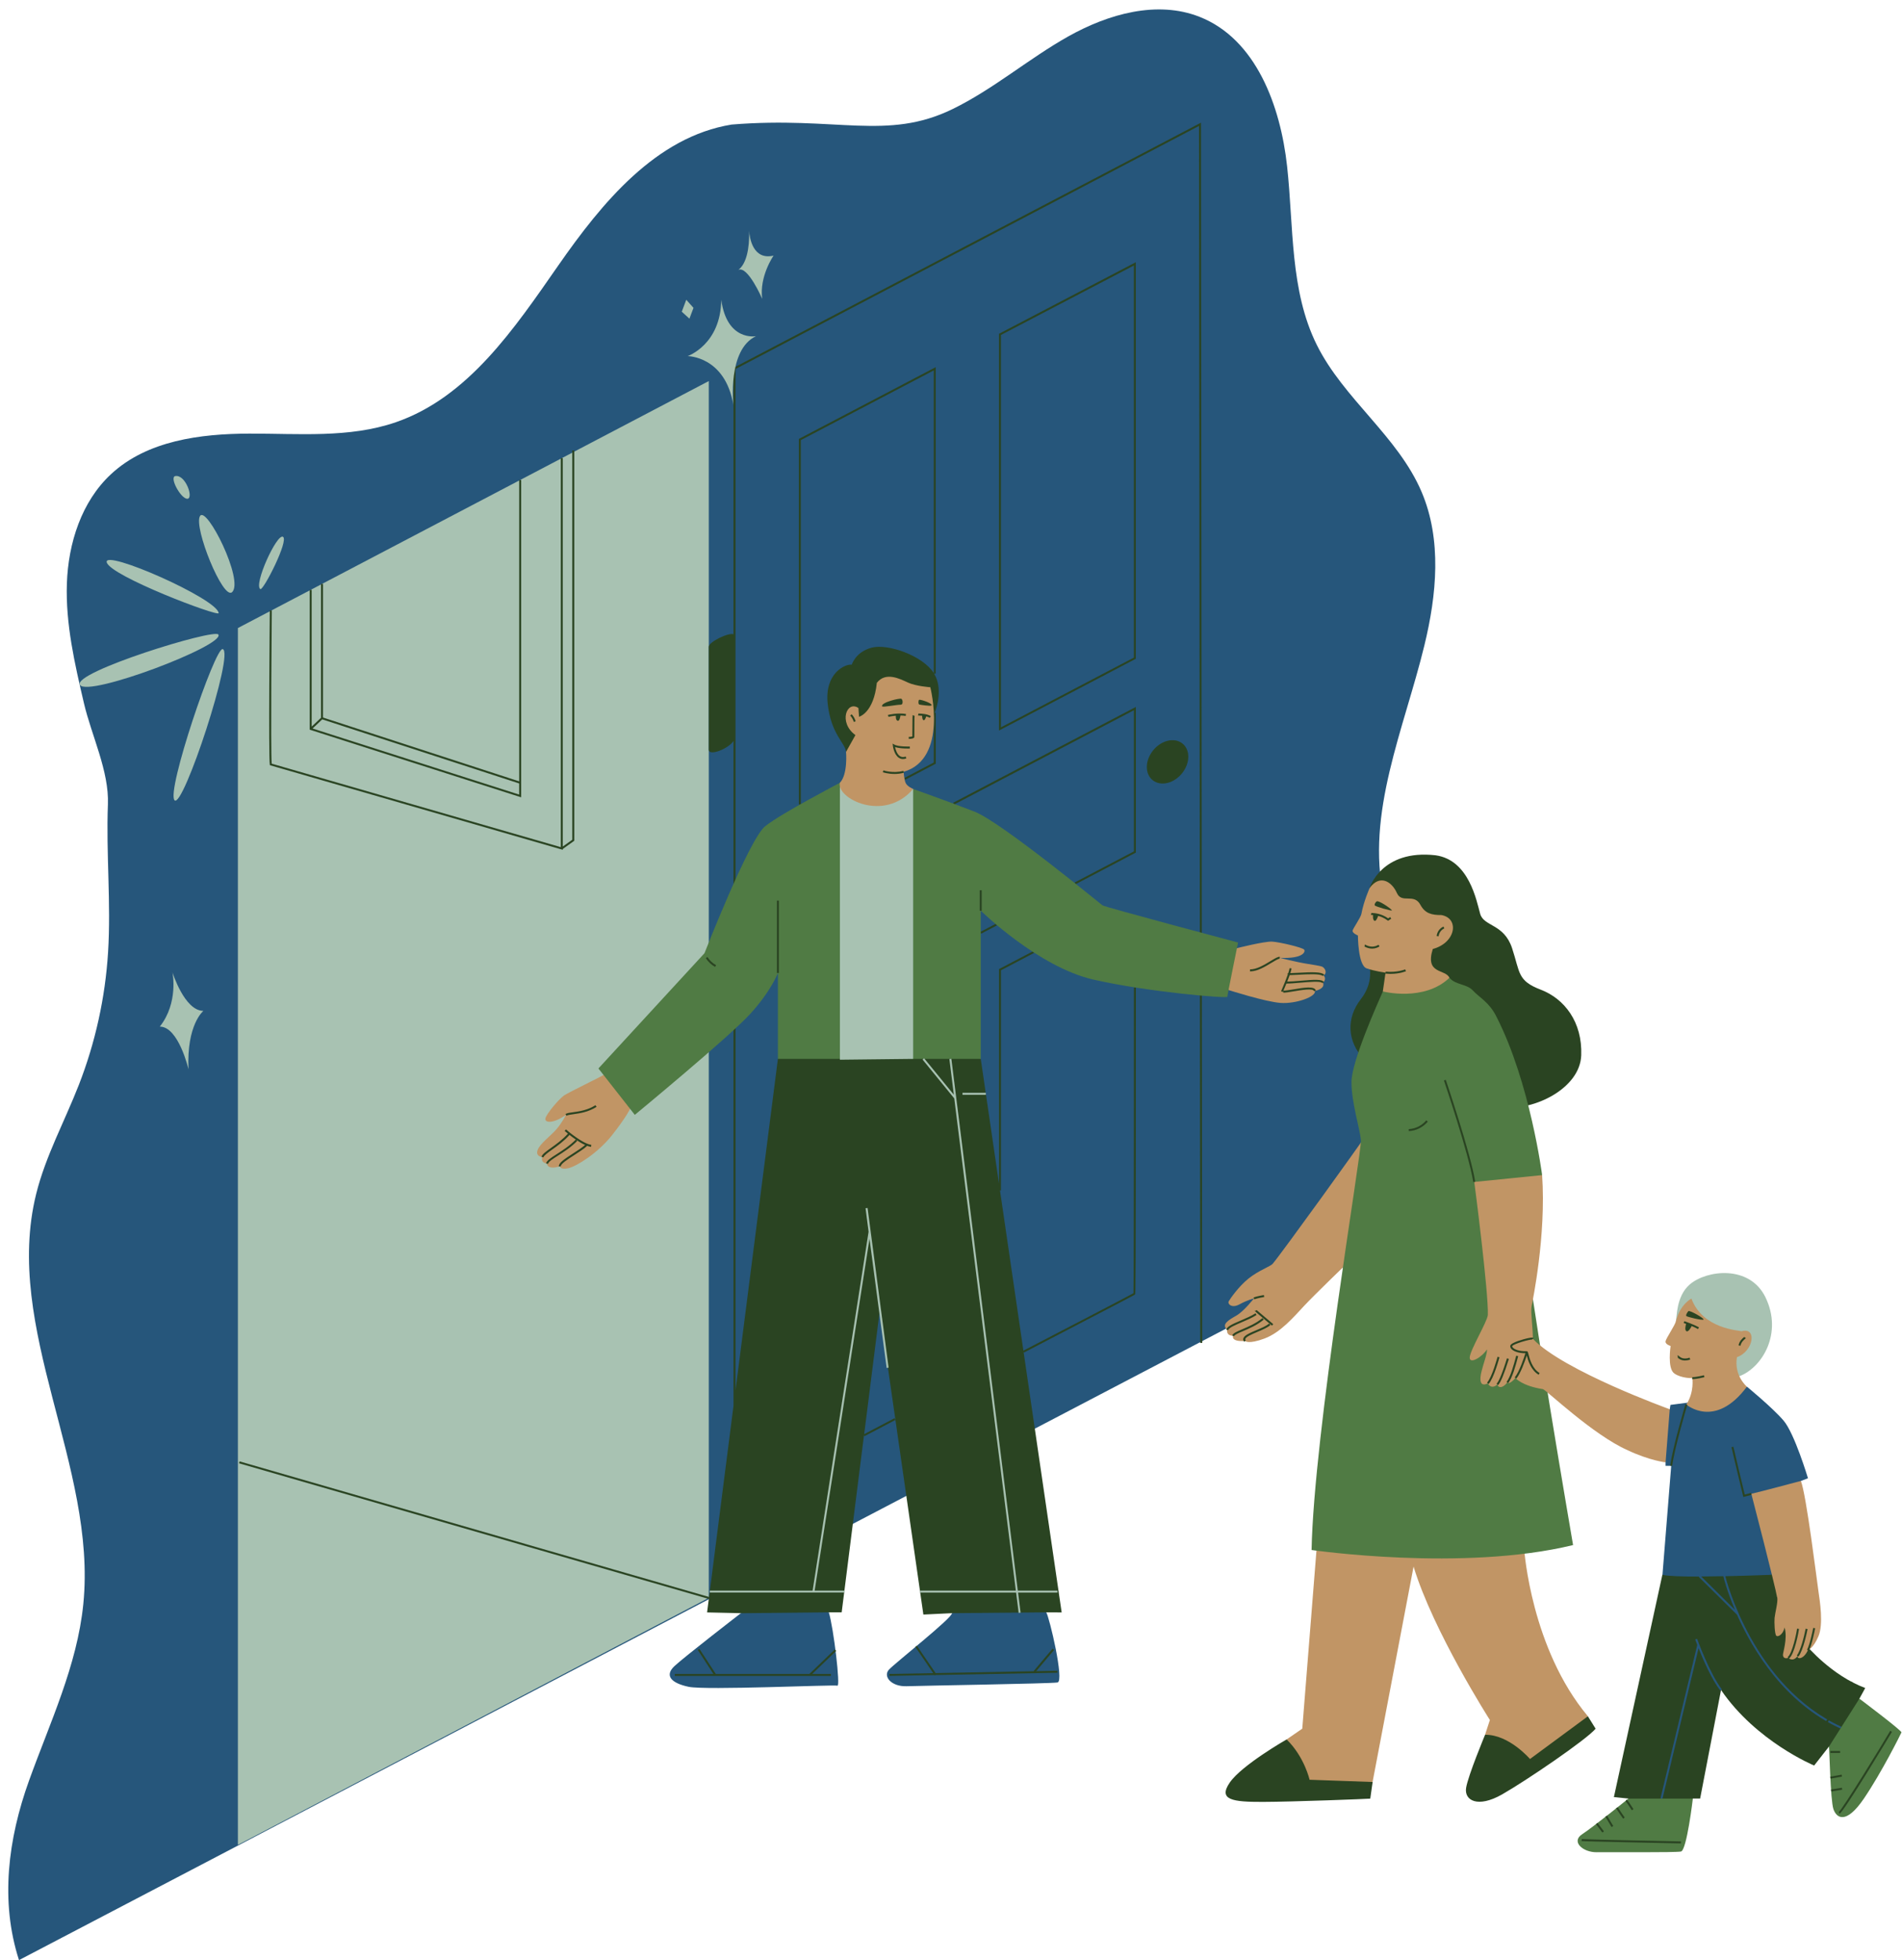 <?xml version="1.0" encoding="UTF-8" standalone="no"?><svg xmlns="http://www.w3.org/2000/svg" xmlns:xlink="http://www.w3.org/1999/xlink" fill="#000000" height="497.3" preserveAspectRatio="xMidYMid meet" version="1" viewBox="-2.1 -2.4 482.6 497.3" width="482.6" zoomAndPan="magnify"><g id="change1_1"><path d="M353.39,311.46L2.72,494.9c-4.83-14.92-2.77-30.77,2.54-45.52c5.31-14.75,12.22-29.22,13.78-44.82 C22.55,369.5-1.4,334.7,7.08,300.51c2.39-9.62,7.22-18.42,10.82-27.65c4.19-10.74,6.7-22.14,7.42-33.65 c0.78-12.48-0.52-25.02-0.04-37.52c0.33-8.41-4.18-17.52-6.09-25.71c-2.33-9.98-4.67-20.1-4.32-30.34s3.71-20.8,11.22-27.76 c9.15-8.49,22.61-10.24,35.09-10.27s25.34,1.18,37.14-2.88c18.38-6.33,30.12-23.81,41.23-39.77s24.81-32.65,44-35.76 c26.59-2.16,39.39,4.17,55.99-3.9c10.43-5.07,19.34-12.81,29.45-18.48c10.12-5.67,22.49-9.2,33.28-4.95 c14.34,5.65,20.53,22.6,22.21,37.92s0.68,31.52,7.54,45.32c6.82,13.72,20.59,23.19,26.59,37.3c5.17,12.15,3.83,26.08,0.71,38.91 c-5.15,21.21-14.96,42.64-10.29,63.96c1.54,7.03,4.6,13.61,6.98,20.4c6.02,17.23,7.57,36,4.45,53.98 C359.75,303.89,357.68,311.46,353.39,311.46z" fill="#26567b"/></g><g id="change2_1"><path d="M177.74,94.28v308.72L58.26,465.67V156.94L177.74,94.28z M52.9,169.3" fill="#a8c2b2"/></g><g id="change3_1"><path d="M251.37,82.29v100.66l34.59-18.14l0.13-0.07V64.13L251.5,82.22L251.37,82.29z M251.87,82.59l33.73-17.63 v99.48l-33.73,17.69V82.59z M239.73,201.28l46.37-24.32v36.95l-0.13,0.07l-15.17,7.96l-0.23-0.44l15.04-7.89v-35.82l-45.63,23.93 L239.73,201.28z M246.63,234.04l3.98-2.09l0.23,0.44l-3.98,2.09L246.63,234.04z M299.41,189.58c0,2.95-2.36,5.93-5.26,6.65 s-5.26-1.08-5.26-4.03s2.36-5.93,5.26-6.65S299.41,186.63,299.41,189.58z M302.63,29.13l0.31,309.19h-0.5l-0.31-308.77L184.52,91.23 v259.15l10.76-84.13c0,0,3.14-5.23,15.93-7.1c12.79-1.86,35.54,7.1,35.54,7.1l4.63,31.66v-54.44l8.7-4.56l0.23,0.44l-8.43,4.42 v55.85h-0.25l5.94,40.65c9.24-4.79,26.43-13.73,27.93-14.57c0.11-3.41,0.11-76.83,0.11-77.59h0.5c0,77.69-0.1,77.81-0.18,77.9 c-0.04,0.05-0.15,0.17-28.2,14.74l-0.12-0.22l9.67,66.16l-3.91-0.02l-5.88,9.37l-18.05-9.16l-7.25,0.35l-11.07-77.09l-3.95,31.32 l7.69-4.04l0.23,0.44l-7.85,4.12l-0.12-0.22l-5.66,44.91h-3.26c0,0-12.9,6.92-13.81,5.98c-0.92-0.93-8.52-5.77-8.52-5.77l-8.56-0.19 l6.7-52.4V185.58c-1.18,1.95-6.28,3.99-6.28,2.21c0-2.02,0-26.08,0-26.08c0-1.28,5.1-3.69,6.28-3.19V90.93l0.13-0.07l118.49-62.14 V29.13z M177.67,403.25l-119.12-34.4l0.14-0.48l119.12,34.4L177.67,403.25z M66.36,191.59c-0.34-1.95-0.02-37.61,0-39.13l0.5,0 c0,0.36-0.32,35.71-0.02,38.89l73.35,21.18v-98.69h0.5v98.54l2.42-1.73v-98.77h0.5v99.03l-2.92,2.09v0.2l-74.3-21.46L66.36,191.59z M130.14,199.88v-80.51h-0.5v76.47l-49.79-16.2v-33.9h-0.5v33.97l-2.37,2.24v-34.7h-0.5v35.47l53.33,17.06L130.14,199.88z M77.21,182.43l2.45-2.32l49.97,16.26v2.83L77.21,182.43z M471.17,425.87l-1.48,2.7c0,0-2.61,11.33-2.69,11.57 c-0.08,0.24-5.03,0.58-5.03,0.58l-3.76,4.81c0,0-14.68-6.06-23.63-19.17l-5.3,27.55h-1.86c0,0-7.4,5.9-10.16,5.41 s-6.19-5.41-6.19-5.41l-3.67-0.37l12.3-56.41c0,0,10.15-8.19,17.75-7.7c7.6,0.49,16.31,14.79,17.04,16.5s1.79,9.18,1.79,9.18 S462.56,422.64,471.17,425.87z M399.11,265.33c-0.3,8.42-11.98,14.11-19.87,13.2c-7.89-0.91-31.33-8.11-35.38-12.36 c-4.05-4.25-4.49-10.19-0.67-15.07c3.82-4.88,1.87-9.58,1.87-9.58l0.35-18.63c0,0,3-9.88,16.78-8.29 c8.48,1.21,10.36,11.58,11.28,14.85s6.02,2.46,8.09,8.7c2.07,6.25,1.31,8.26,7.3,10.55C394.87,251.01,399.42,256.91,399.11,265.33z M235.07,178.44h0.26v12.92l-7.73,4.06l-0.23-0.44l7.46-3.92v-12.09l-22.26,9.39c-0.18-2.22-3.84-4.5-4.66-12.24 s4.48-10.14,6.11-9.88c0,0,0.94-3.26,5.08-4.33c4.09-1.06,12.95,2.04,15.73,6.46v-76.8l-33.73,17.69v92.46h-0.5v-92.76l0.13-0.07 l34.59-18.14v77.77h-0.4l0,0C237.13,172.23,235.66,176.91,235.07,178.44z" fill="#2a4422"/></g><g id="change1_2"><path d="M208.2,406.67c1.24,4.12,2.98,18.89,2.18,18.6c-0.8-0.29-33.4,1.21-37.75,0.29s-6.21-2.8-3.6-5.25 c2.62-2.44,16.85-13.42,16.85-13.42L208.2,406.67z M239.43,406.88c0.32,1.03-14.41,12.63-15.98,14.33s0.6,4.34,4.49,4.2 s36.49-0.65,38.29-0.95c1.8-0.31-2.09-16.62-2.86-17.79L239.43,406.88z M428.03,413.55c0.01,0.02,0.2,0.55,0.52,1.39l-9.33,38.92 l0.49,0.12l9.17-38.22c1.15,2.88,3.31,7.9,5.52,10.76l0.4-0.3c-3.15-4.1-6.25-12.74-6.28-12.83L428.03,413.55z M465.13,435.7 l-0.21,0.46c-14.15-6.49-22.21-19.72-26.28-28.89l-9.69-9.58l0.1-0.1c-4.24,0.01-7.93-0.1-9.33-0.44l2.22-27.65h-1.43l0-0.88 c0,0-2.96-11.49,1.06-13.47l0.18-1.11l5.55-0.73l13.87-3.88c0,0,6.51,5.34,9.29,8.6s6.18,14.62,6.18,14.62l-1.8,0.69l-7.44,23.8 c0,0-5.55,0.23-11.73,0.36C435.87,398.37,442.77,425.44,465.13,435.7z M435.41,397.5C435.41,397.5,435.41,397.5,435.41,397.5 L435.41,397.5L435.41,397.5z M438.11,406.03c-2-4.73-2.87-8.12-2.94-8.53c-1.87,0.04-3.79,0.06-5.62,0.07L438.11,406.03z" fill="#26567b"/></g><g id="change4_1"><path d="M400.8,433.03c0,0-3.14,8.45-12.45,12.19s-13.64-7.5-13.64-7.5l1.22-3.74c0,0-14.39-22.52-19.36-38.92 l-10.4,54.64c0,0,0.38,1.98-7.67,2.37c-8.05,0.38-15.81-3.46-15.81-3.46l1.67-9.7l3.97-2.73l3.67-46.09l52.65,0.76 C384.67,390.86,386.39,415.84,400.8,433.03z M328.81,328.9c2.68-2.87,11.18-11.06,11.18-11.06s5.37-24.26,4.94-27.82 s-1.06-3.54-1.06-3.54c0.01,0.25-20.79,29.11-23.07,31.78c-0.53,0.62-3.59,1.69-6.11,3.72s-4.64,5.11-5.01,5.75 c-0.38,0.64,0.69,1.91,2.73,0.79c2.04-1.11,3.66-1.51,3.66-1.51s-2.51,3.24-4.45,4.36c-1.94,1.12-3.92,2.21-2.35,3.62 c0,0-0.34,1.49,1.51,1.51c0,0-0.71,1.55,3.03,1.33c0,0,0.86,0.89,4.93-0.63S326.13,331.77,328.81,328.9z M151.04,270.33 c-0.17,0.21-8.6,4.3-9.89,5.11c-1.29,0.81-4.7,4.84-4.87,5.96c-0.17,1.12,2.05,1.31,5.23-0.95c0,0-1,2.03-2.49,3.73 c-1.49,1.69-4.19,3.62-4.73,5.25c-0.54,1.63,1.23,1.74,1.23,1.74s-0.64,1.34,1.18,1.66c0,0-0.08,1.67,3.24,0.69 c0,0,0.15,0.95,2.2,0.46c2.06-0.49,7.43-3.78,11.08-8.41c3.65-4.63,4.55-6.64,4.55-6.64s3.43-4.55,1.19-7.17 C156.72,269.14,151.04,270.33,151.04,270.33z M322.81,252.05c3.91,0.28,9.13-1.59,8.72-3.04c0,0,2.74-0.5,2.05-2.11 c0.59-0.47,0.72-1.33,0.12-1.85c0.67-0.19,0.85-1.31-0.1-2.07c-0.27-0.21-0.61-0.31-3.78-0.81c-3.17-0.5-7.2-1.56-7.2-1.56 c5.92,0.28,6.56-1.53,6.2-2.07c-0.36-0.54-6.14-1.91-8.09-2.04c-1.95-0.13-8.98,1.66-8.98,1.66c-1.03,0.5-2.41,0.95-3.27,1.71 c-0.85,0.76-1.5,1.82-1.52,2.97c-0.02,1.62,1.54,4.77,2.66,5.94C309.62,248.78,318.91,251.76,322.81,252.05z" fill="#c19565"/></g><g id="change5_1"><path d="M397.04,389.6c-28.06,6.82-66.35,1.25-66.35,1.25c0.56-29.47,12.74-101.03,12.52-103.91 c-0.22-2.88-2.4-9.57-2.4-14.8c0-5.23,6.71-20.13,7.97-23.01l16.9-3.46c1.55,1.88,4.34,1.48,5.97,3.26 c1.63,1.78,4.14,2.92,5.98,6.68c8.51,16.65,11.56,40.13,11.56,40.13s-4.73,6.41-4.28,16.12C385.35,321.56,397.04,389.6,397.04,389.6 z M211.01,196.19c-0.7,0.42-14.88,7.77-18.97,11.04s-15.39,32.21-15.39,32.21l-26.91,29.24l9.23,11.77c0,0,23.93-19.73,29.3-25.63 c5.37-5.9,7.01-10.37,7.01-10.37v21.8h15.74l4.3-2.82l14.29,2.82h17.14v-37.6c0,0,14.57,14.3,28.61,17.49s33.97,4.81,33.96,4.36 c0-0.46,2.72-13.77,2.72-13.77s-33.77-8.99-34.39-9.43c-0.62-0.44-25.83-21.21-32.5-23.79s-15.55-5.74-15.55-5.74l-5.2,3.96 L211.01,196.19z M411.09,453.92c0,0-8.92,7.19-11.77,9.06c-2.85,1.87,0.22,4.6,3.73,4.55c3.51-0.05,19.9,0.11,21.37-0.18 s3.01-13.43,3.01-13.43H411.09z M461.97,440.73c0.12,0.44,0.36,13.6,1.13,15.86c0.77,2.26,3.18,4.02,7.73-2.67 c4.54-6.69,9.36-16.37,9.53-16.79c0.17-0.42-10.67-8.56-10.67-8.56L461.97,440.73z" fill="#507b44"/></g><g id="change2_2"><path d="M439.23,346.76l-16.12-13.88c0.3-1,0.02-6.42,3.58-9.44c4.32-3.66,15.12-4.94,19.14,3.24 C450.34,335.88,444.99,344.61,439.23,346.76z M217.52,304.14l0.77,5.97c-0.27,1.75-13.46,86.34-14.2,91.04h-26.1v0.5h34.24v-0.5 h-7.63c0.81-5.13,12.02-77.08,13.92-89.26l4.35,32.76l0.5-0.06l-5.34-40.51L217.52,304.14z M239.29,266.22l-0.5,0.06l1.13,9.07 l-7.55-9.26l-0.39,0.32l8.05,9.88l15.62,124.87h-24.31v0.5h24.38l0.64,5.15l0.5-0.06l-0.64-5.09h9.99v-0.5h-10.06L239.29,266.22z M248.04,274.86h-5.92v0.5h5.92V274.86z M211.01,266.46l18.59-0.21v-68.48l-18.59-1.58V266.46z M183.97,100.27 c0,0-1.55-13.97,5.76-17.38c0,0-7.37,1.42-8.83-9.24c-0.1,11.37-8.52,14.3-8.52,14.3S181.86,87.95,183.97,100.27z M41.66,244.29 c0,0,1.6,7.69-3.21,13.77c4.76,0,7.28,10.82,7.28,10.82c-0.52-11.37,3.78-14.81,3.78-14.81C44.7,254.06,41.66,244.29,41.66,244.29z M191.29,73.41c-0.76-5.73,2.89-10.96,2.89-10.96c-5.27,1.25-6.09-4.58-6.21-6.31c0.07,1.72,0.09,7.76-2.7,9.92 C187.66,65,191.29,73.41,191.29,73.41z M187.97,56.15c-0.01-0.29-0.02-0.48-0.02-0.48S187.94,55.85,187.97,56.15z M173.86,75.71 l-1.83-2.06l-1.14,3.03l1.94,1.77L173.86,75.71z M54.4,162.28c-1.94-0.48-14.38,36.12-12.21,38.36 C44.35,202.88,57.47,163.04,54.4,162.28z M53.31,158.59c-0.96-1.59-37.18,9.59-35.12,12.78C20.24,174.56,54.98,161.36,53.31,158.59z M53.38,153.15c-0.29-3.61-29.27-16.36-28.4-12.89C25.85,143.74,53.47,154.2,53.38,153.15z M48.64,128.54 c-1.67,2.81,5.86,21.44,8.15,19.29C59.88,144.94,50.31,125.73,48.64,128.54z M45.45,124.14c1.64-0.08-0.46-6.2-3.06-5.76 C40.78,118.65,43.81,124.22,45.45,124.14z M69.7,133.79c-1.55-0.9-7.52,12.18-5.74,13.27C64.7,147.51,71.25,134.69,69.7,133.79z" fill="#a8c2b2"/></g><g id="change4_2"><path d="M361.45,238.37c-2.06,6.51,3.24,5.02,4.22,7.31c-6.47,6.16-16.9,3.46-16.9,3.46l0.69-4.77 c0,0-2.61-0.32-4.81-1.09c-2.2-0.77-2.2-8.33-2.2-8.33s-1.5-0.62-1.35-1.25c0.16-0.63,2.06-3.32,2.23-4.23 c0.59-3.21,2.05-6.46,2.09-6.56c2.54-3.52,5.59-1.73,6.92,1.26c1.24,2.79,4.33-0.05,5.96,2.99c1.17,2.18,2.86,2.62,5.33,2.6 C368.26,230.59,367.32,236.79,361.45,238.37z M386.5,329.11c0.25-1.37,3.74-17.89,2.69-33.37l-17.22,1.73 c0.06,0.3,3.68,28.31,3.44,33.8c-0.24,1.83-4.45,8.77-4.59,10.68c-0.14,1.91,3.13-0.01,4.37-2c0.16,1.82-2.5,7-1.38,8.62 c0.53,0.64,1.59,0,1.59,0c0.45,0.93,1.43,1.23,2.41,0.28c0.24,0.89,1.31,1.07,2.53-0.5c0,0,0.36,0.78,2.08-1.12 c0,0,1.67,2,6.98,2.81c1,0.35,12.69,11.6,21.49,15.5c5.65,2.66,9.62,3.07,9.62,3.07l1.06-13.47c0,0-26.93-9.7-34.73-17.86 C386.84,334.42,386.25,330.48,386.5,329.11z M438.62,341.93c4.3-1.53,5.1-7.71,1.19-6.59c-0.87-0.23-9.87-0.6-12.74-8.27 c0,0-2.83,1.33-3.96,5.81c-0.26,1.03-2.44,4.21-2.6,5c-0.16,0.79,1.28,1.21,1.28,1.21s-0.9,5.71,0.95,6.98 c1.85,1.27,4.55,1.17,4.55,1.17s0.58,3.44-1.51,6.7c0,0,7.27,6.36,15.37-4.53C441.16,349.42,437.81,346.66,438.62,341.93z M459.3,401.34c-0.37-2.49-3.09-24.63-4.46-28.01c0,0-10.98,2.93-12.57,3.26c0,0,6.06,23.33,6.58,26.47 c0.2,0.98-0.58,3.88-0.68,5.02s0.03,4.1,0.42,4.51c0.39,0.42,1.73-0.25,2.12-2.07c0.83,2.9-0.53,6.58-0.41,7.04 c0.17,1.15,1.33,0.65,1.33,0.65s1.16,1.2,2.37-0.45c-0.15,0.87,1.55,0.88,2.62-1.49c0,0,1.38-0.45,2.68-3.53 C460.6,409.68,459.66,403.83,459.3,401.34z M228.27,170.77c-2.03-0.94-5.67-2.82-7.89,0.08c-0.8,7.68-4.51,8.6-4.51,8.6l-0.16-2.22 c-2.92-2.01-5.18,3.64-0.76,6.87l-2.38,4.26c0,0,0.5,5.7-1.56,7.83c-0.97,3.9,11.16,10.24,18.59,1.58c0,0-1.55-0.63-1.93-1.58 c-0.39-0.95-0.49-2.78-0.49-2.78c11.4-3.28,6.77-21.45,6.77-21.45S230.3,171.71,228.27,170.77z" fill="#c19565"/></g><g id="change3_2"><path d="M330.18,449.14l16,0.57l-0.6,4.22c-0.72,0.08-19.63,0.81-27.23,0.83s-11.48-0.46-8.41-4.92 c3.07-4.45,14.42-10.93,14.42-10.93C328.9,443.36,330.18,449.14,330.18,449.14z M402.76,436.19l-1.96-3.15l-14.69,10.84 c0,0-5.31-6.24-11.4-6.15c-0.01,0.04-4.29,10.28-4.81,13.46c-0.51,3.18,2.91,5.21,9.13,1.67 C385.25,449.31,400.46,438.95,402.76,436.19z M226.46,176.39c0.65,0,0.53-1.22,0.17-1.49s-5.36,0.95-4.9,1.91 C221.87,177.1,225.34,176.39,226.46,176.39z M231.14,176.34c0.27,0.09,2.82,0.44,3.06,0.27c0.64-0.45-2.59-1.57-3.06-1.47 C230.88,175.19,230.87,176.25,231.14,176.34z M195.53,226.1h-0.5v18.35h0.5V226.1z M456.84,416.41c0.78-1.4,1.54-5.22,1.62-5.71 l-0.49-0.08c-0.08,0.46-0.83,4.24-1.57,5.55L456.84,416.41z M320.96,333.55c-1.62-1.36-4.09-3.44-4.23-3.58l-0.18,0.17l0.25,0.04 l-0.5-0.07c-0.02,0.17-0.02,0.17,4.34,3.82L320.96,333.55z M318.59,326.16c-0.07,0.01-1.64,0.27-2.61,0.62l0.17,0.47 c0.92-0.33,2.5-0.59,2.52-0.59L318.59,326.16z M312.94,333.08c1.27-0.54,2.7-1.15,3.79-1.86l-0.27-0.42 c-1.05,0.68-2.41,1.26-3.71,1.82c-1.92,0.82-3.44,1.46-3.72,2.3l0.47,0.16C309.71,334.45,311.36,333.75,312.94,333.08z M246.99,223.47h-0.5v5.18h0.5V223.47z M223.17,179.01l0.19,0.46c0.01,0,0.79-0.2,1.84-0.29c-0.02,0.41,0,1.11,0.43,1.28 c0.46,0.19,0.68-0.82,0.75-1.33c0.43,0.01,0.88,0.03,1.32,0.11l0.08-0.49C225.68,178.38,223.26,178.96,223.17,179.01z M224.39,186.26l0.05,0.49c0.01,0.09,0.27,2.32,1.56,3.13c0.31,0.2,0.65,0.29,1.02,0.29c0.27,0,0.55-0.05,0.85-0.16l-0.17-0.47 c-0.56,0.2-1.03,0.17-1.44-0.09c-0.77-0.49-1.12-1.67-1.26-2.32c1.33,0.46,3.65,0.38,3.76,0.37l-0.02-0.5 c-0.03,0-2.91,0.1-3.94-0.51L224.39,186.26z M318.22,332.01c-1.66,1.38-3.59,2.19-5.13,2.85c-1.4,0.59-2.32,0.98-2.54,1.56 l0.47,0.18c0.15-0.38,1.13-0.8,2.27-1.28c1.49-0.63,3.54-1.49,5.26-2.92L318.22,332.01z M229.89,184.58c0-0.07,0.01-0.46,0.01-1.25 c0-1.26,0.01-3.87,0.06-4.12l-0.24-0.07l-0.21-0.13c-0.07,0.1-0.1,0.15-0.11,4.32c0,0.52,0,0.94-0.01,1.12 c-0.15,0.05-0.55,0.11-0.92,0.12l0.02,0.5C229.86,185.02,229.88,184.72,229.89,184.58z M231.88,179.19 c-0.01,0.36,0.05,1.06,0.37,1.13c0.32,0.06,0.54-0.59,0.65-0.96c0.33,0.08,0.65,0.19,0.92,0.36l0.26-0.43 c-0.96-0.58-2.35-0.63-2.95-0.65c-0.09,0-0.16,0-0.19-0.01l-0.05,0.24l-0.08,0.24c0.06,0.02,0.12,0.02,0.31,0.03 C231.29,179.15,231.57,179.16,231.88,179.19z M407.23,460.87l-1.56-2.62l-0.43,0.26l1.56,2.62L407.23,460.87z M382.62,341.55 c-0.04,0.14-0.09,0.33-0.15,0.55c-0.4,1.48-1.32,4.94-2.31,6.09l0.38,0.33c1.07-1.24,1.98-4.65,2.42-6.29 c0.06-0.22,0.11-0.41,0.15-0.55L382.62,341.55z M316.93,335.52c1.3-0.55,2.64-1.12,3.32-1.76l-0.35-0.36 c-0.61,0.58-1.91,1.13-3.17,1.66c-1.72,0.73-3.2,1.35-3.37,2.17c-0.04,0.19-0.03,0.47,0.26,0.78l0.37-0.34 c-0.15-0.16-0.15-0.27-0.13-0.33C313.98,336.77,315.55,336.11,316.93,335.52z M384.95,340.92c-0.34,1.09-1.55,4.75-2.71,6.15 l0.38,0.32c1.11-1.33,2.2-4.45,2.67-5.89c0.32,1.24,1.05,3.73,3.01,4.88l0.25-0.43c-1.88-1.1-2.54-3.67-2.83-4.77 c-0.15-0.57-0.19-0.76-0.44-0.76c-1.89,0.06-3.16-0.45-3.56-0.97c-0.07-0.09-0.15-0.22-0.11-0.34c0.27-0.54,4.58-1.79,5.1-1.64 c0,0-0.03-0.01-0.06-0.04l0.38-0.32c-0.11-0.13-0.32-0.24-1.5,0.01c-0.82,0.18-4.18,1.06-4.4,1.85c-0.07,0.25,0,0.53,0.2,0.79 C381.74,340.3,382.95,340.93,384.95,340.92z M404.87,462.23l-1.62-2.14l-0.4,0.3l1.62,2.14L404.87,462.23z M412.37,456.61 c-0.53-0.85-1.47-2.29-1.76-2.44l-0.24,0.44c0.17,0.13,0.94,1.25,1.57,2.27L412.37,456.61z M410.14,458.72 c-0.01-0.02-1.49-2.11-1.74-2.59l-0.44,0.23c0.27,0.51,1.72,2.56,1.78,2.65L410.14,458.72z M440.7,337.27 c0.1-0.08,0.15-0.12,0.18-0.17l-0.4-0.3c-0.02,0.02-0.05,0.05-0.1,0.08c-0.32,0.26-1.17,0.97-1.35,2.06l0.49,0.08 C439.67,338.12,440.39,337.52,440.7,337.27z M323.53,249l-0.01,0.45c0.02,0,0.03,0,0.05,0c0.58,0,1.51-0.16,2.59-0.34 c1.86-0.31,4.98-0.83,5.12-0.07l0.49-0.09c-0.22-1.25-3-0.79-5.69-0.34c-1.03,0.17-1.99,0.33-2.54,0.33c0-0.01,0-0.01,0.01-0.01 c0.24-0.55,0.5-1.17,0.75-1.79c0.03,0,0.05,0,0.08,0c0.94,0,2.18-0.11,3.48-0.22c1.97-0.17,5.27-0.46,5.49,0.07l0.46-0.19 c-0.34-0.82-2.5-0.67-5.99-0.37c-1.24,0.11-2.41,0.2-3.31,0.21c0.23-0.57,0.44-1.13,0.62-1.64c0.62-0.01,1.4-0.05,2.21-0.1 c2.36-0.13,5.58-0.31,6.19,0.32l0.36-0.34c-0.7-0.74-3.17-0.66-6.58-0.47c-0.73,0.04-1.43,0.08-2.01,0.09 c0.15-0.48,0.27-0.9,0.31-1.2l-0.5-0.06c-0.04,0.3-0.17,0.75-0.34,1.27c-0.05,0-0.1,0-0.14,0l-0.01,0.44 c-0.49,1.39-1.21,3.08-1.52,3.8c-0.08,0.2-0.14,0.33-0.15,0.36l0.47,0.17C323.42,249.25,323.46,249.15,323.53,249z M320.52,241.87 c0.83-0.5,1.76-1.07,2.03-1.01l0.11-0.49c-0.45-0.1-1.12,0.3-2.4,1.07c-1.52,0.92-3.58,2.17-5.18,2.09l-0.03,0.5 c0.06,0,0.12,0.01,0.19,0.01C316.94,244.03,318.92,242.84,320.52,241.87z M346.28,229.75c-0.03,0.42-0.05,1.19,0.33,1.45 c0.4,0.27,0.81-0.75,0.97-1.23c0.7,0.18,1.54,0.52,2.38,1.14l0.14,0.1l0.8-0.52l-0.27-0.42l-0.51,0.33 c-1.78-1.27-3.53-1.34-4.11-1.37c-0.06,0-0.11,0-0.13-0.01l-0.06,0.24l-0.1,0.23c0.06,0.03,0.12,0.03,0.27,0.04 C346.06,229.73,346.16,229.74,346.28,229.75z M351.05,228.6c0.27-0.1-2.54-2.15-3.63-2.35c-0.32-0.06-0.87,0.73-0.7,1.05 C346.89,227.61,350.78,228.7,351.05,228.6z M377.98,349.03c0.67-0.65,1.55-2.77,2.71-6.47l0.06-0.19l-0.48-0.15l-0.06,0.19 c-1.39,4.46-2.17,5.87-2.58,6.26L377.98,349.03z M378.36,341.96l-0.48-0.13c-0.01,0.05-1.4,5.23-2.66,6.56l0.37,0.34 C376.93,347.31,378.3,342.18,378.36,341.96z M344.39,237.32c-0.09-0.05-0.14-0.07-0.21-0.07v0.3l-0.08,0.19l0.06,0.03 c0.69,0.36,1.33,0.5,1.89,0.5c0.78,0,1.41-0.26,1.88-0.55l-0.26-0.42C346.66,237.92,345.55,237.93,344.39,237.32z M440.6,376.79 c-0.39-1.61-2.54-10.53-2.88-12.14l-0.49,0.11c0.38,1.76,2.92,12.29,2.95,12.4l0.06,0.25l2.1-0.57l-0.13-0.48L440.6,376.79z M445.17,403.16l0.11,0.49c0.39-0.09,2.73-0.27,3.59-0.33l-0.04-0.5C448.7,402.82,445.67,403.05,445.17,403.16z M427.35,346.99 c-0.02,0-0.04,0-0.06,0l-0.01,0.5c0.02,0,0.04,0,0.06,0c1.11,0,2.95-0.47,3.03-0.49l-0.12-0.48 C430.24,346.53,428.4,346.99,427.35,346.99z M423.95,341.69c-0.14-0.12-0.28-0.24-0.45-0.17l0.17,0.47c-0.07,0.03-0.13,0-0.15-0.01 c0.03,0.02,0.06,0.05,0.1,0.09c0.27,0.24,0.8,0.7,1.82,0.7c0.37,0,0.81-0.06,1.32-0.22l-0.15-0.48 C424.96,342.58,424.27,341.97,423.95,341.69z M428.99,334.38c-1.28-0.76-3.62-1.55-3.72-1.58l-0.16,0.47c0.01,0,0.25,0.09,0.61,0.21 c-0.14,0.48-0.39,1.57,0.07,1.85c0.48,0.29,1.1-0.81,1.35-1.3c0.57,0.24,1.16,0.51,1.6,0.77L428.99,334.38z M453.87,410.81 c-0.1,0.98-1.23,6.44-2.38,7.2l0.28,0.42c1.46-0.96,2.55-7.06,2.6-7.57L453.87,410.81z M477.52,436.73 c-2.03,3.48-12.18,20.01-13.06,20.59l0.1,0.23l0.06,0.24c0.98-0.23,13.21-20.6,13.33-20.81L477.52,436.73z M465.18,447.85l-2.9,0.52 l0.09,0.49l2.9-0.52L465.18,447.85z M465.25,451.17l-2.78,0.46l0.08,0.49l2.78-0.46L465.25,451.17z M421.69,369.46l0.5,0.06 c0.59-4.58,3.8-15.39,3.84-15.5l-0.48-0.14C425.51,353.98,422.29,364.83,421.69,369.46z M464.8,442.34v-0.5h-2.48v0.5H464.8z M467.67,424.25l-12.52,19.49l0.42,0.27l12.52-19.49L467.67,424.25z M456.05,410.82c-0.38,1.97-1.29,5.61-2.24,6.79l0.39,0.31 c1.25-1.55,2.24-6.46,2.34-7.01L456.05,410.82z M260.82,421.59c1.85-2.21,4.36-5.2,4.52-5.36l-0.17-0.18l-0.17-0.19 c-0.16,0.14-3.66,4.32-4.85,5.74l-24.86,0.48l-4.73-6.92l-0.41,0.28l4.54,6.65l-11.13,0.21l0.01,0.5l11.46-0.22l0.07,0.11l0.17-0.11 l30.94-0.59l-0.01-0.5L260.82,421.59z M209.72,416.09l-6.46,6.21h-23.74l-4.17-6.39l-0.42,0.27l3.99,6.12h-9.81v0.5h39.63v-0.5 h-4.76l6.09-5.85L209.72,416.09z M227.24,193.65l-0.13-0.48c-2.62,0.72-5.03-0.11-5.05-0.12l-0.17,0.47 c0.07,0.03,1.28,0.44,2.94,0.44C225.57,193.97,226.39,193.89,227.24,193.65z M213.63,179.15c0.42,0.45,0.73,1,0.9,1.6l0.48-0.14 c-0.19-0.67-0.54-1.29-1.02-1.8L213.63,179.15z M143.34,279.78c-0.87,0.12-1.55,0.21-1.96,0.46l0.25,0.43 c0.33-0.19,0.97-0.28,1.78-0.39c1.58-0.22,3.74-0.52,5.85-1.86l-0.27-0.42C146.97,279.28,144.87,279.57,143.34,279.78z M141.17,284.52c0.04,0.04,0.36,0.32,0.84,0.7c-1.41,1.56-3.02,2.71-4.32,3.64c-1.27,0.91-2.2,1.56-2.4,2.23l0.48,0.15 c0.16-0.5,1.11-1.18,2.21-1.97c1.33-0.94,2.98-2.12,4.42-3.73c0.45,0.36,1,0.77,1.6,1.18c-1.52,1.57-3.34,2.73-4.8,3.67 c-1.52,0.97-2.61,1.67-2.74,2.4l0.49,0.08c0.09-0.52,1.21-1.24,2.51-2.07c1.49-0.95,3.34-2.13,4.9-3.74l-0.32-0.31 c0.74,0.51,1.55,1,2.33,1.34c-0.78,0.68-1.91,1.41-3.01,2.12c-2.35,1.51-3.78,2.49-3.65,3.35l0.49-0.07 c-0.09-0.58,1.86-1.84,3.43-2.85c1.21-0.78,2.45-1.58,3.26-2.33c0.34,0.13,0.67,0.22,0.98,0.26l0.07-0.5 c-2.37-0.33-6.39-3.88-6.43-3.92L141.17,284.52z M349.48,244.12l-0.04,0.5c0.44,0.04,0.85,0.06,1.24,0.06c2.4,0,3.89-0.65,3.96-0.68 l-0.2-0.46C354.42,243.54,352.46,244.39,349.48,244.12z M364.16,232.68c-0.96,0.42-1.64,1.37-1.73,2.41l0.5,0.05 c0.08-0.85,0.66-1.65,1.44-2L364.16,232.68z M372.21,297.43c-1.15-7.24-7.41-25.68-7.47-25.87l-0.47,0.16 c0.06,0.19,6.31,18.59,7.45,25.78L372.21,297.43z M355.33,284.07l0.02,0.5c1.85-0.08,3.65-0.98,4.83-2.41l-0.39-0.32 C358.71,283.16,357.04,284,355.33,284.07z M399.22,464.44l-0.05,0.25c0.59,0.11,22.72,0.55,25.24,0.6l0.01-0.5 c-8.46-0.17-24.59-0.51-25.16-0.6L399.22,464.44z M179.35,242.91l0.24-0.44c-0.89-0.49-1.64-1.2-2.18-2.06l-0.42,0.27 C177.57,241.61,178.39,242.38,179.35,242.91z M426.32,330.24c-0.15,0.09-0.79,1.03-0.53,1.26s3.92,1.12,4.33,0.9 C430.52,332.18,426.72,330,426.32,330.24z" fill="#2a4422"/></g></svg>